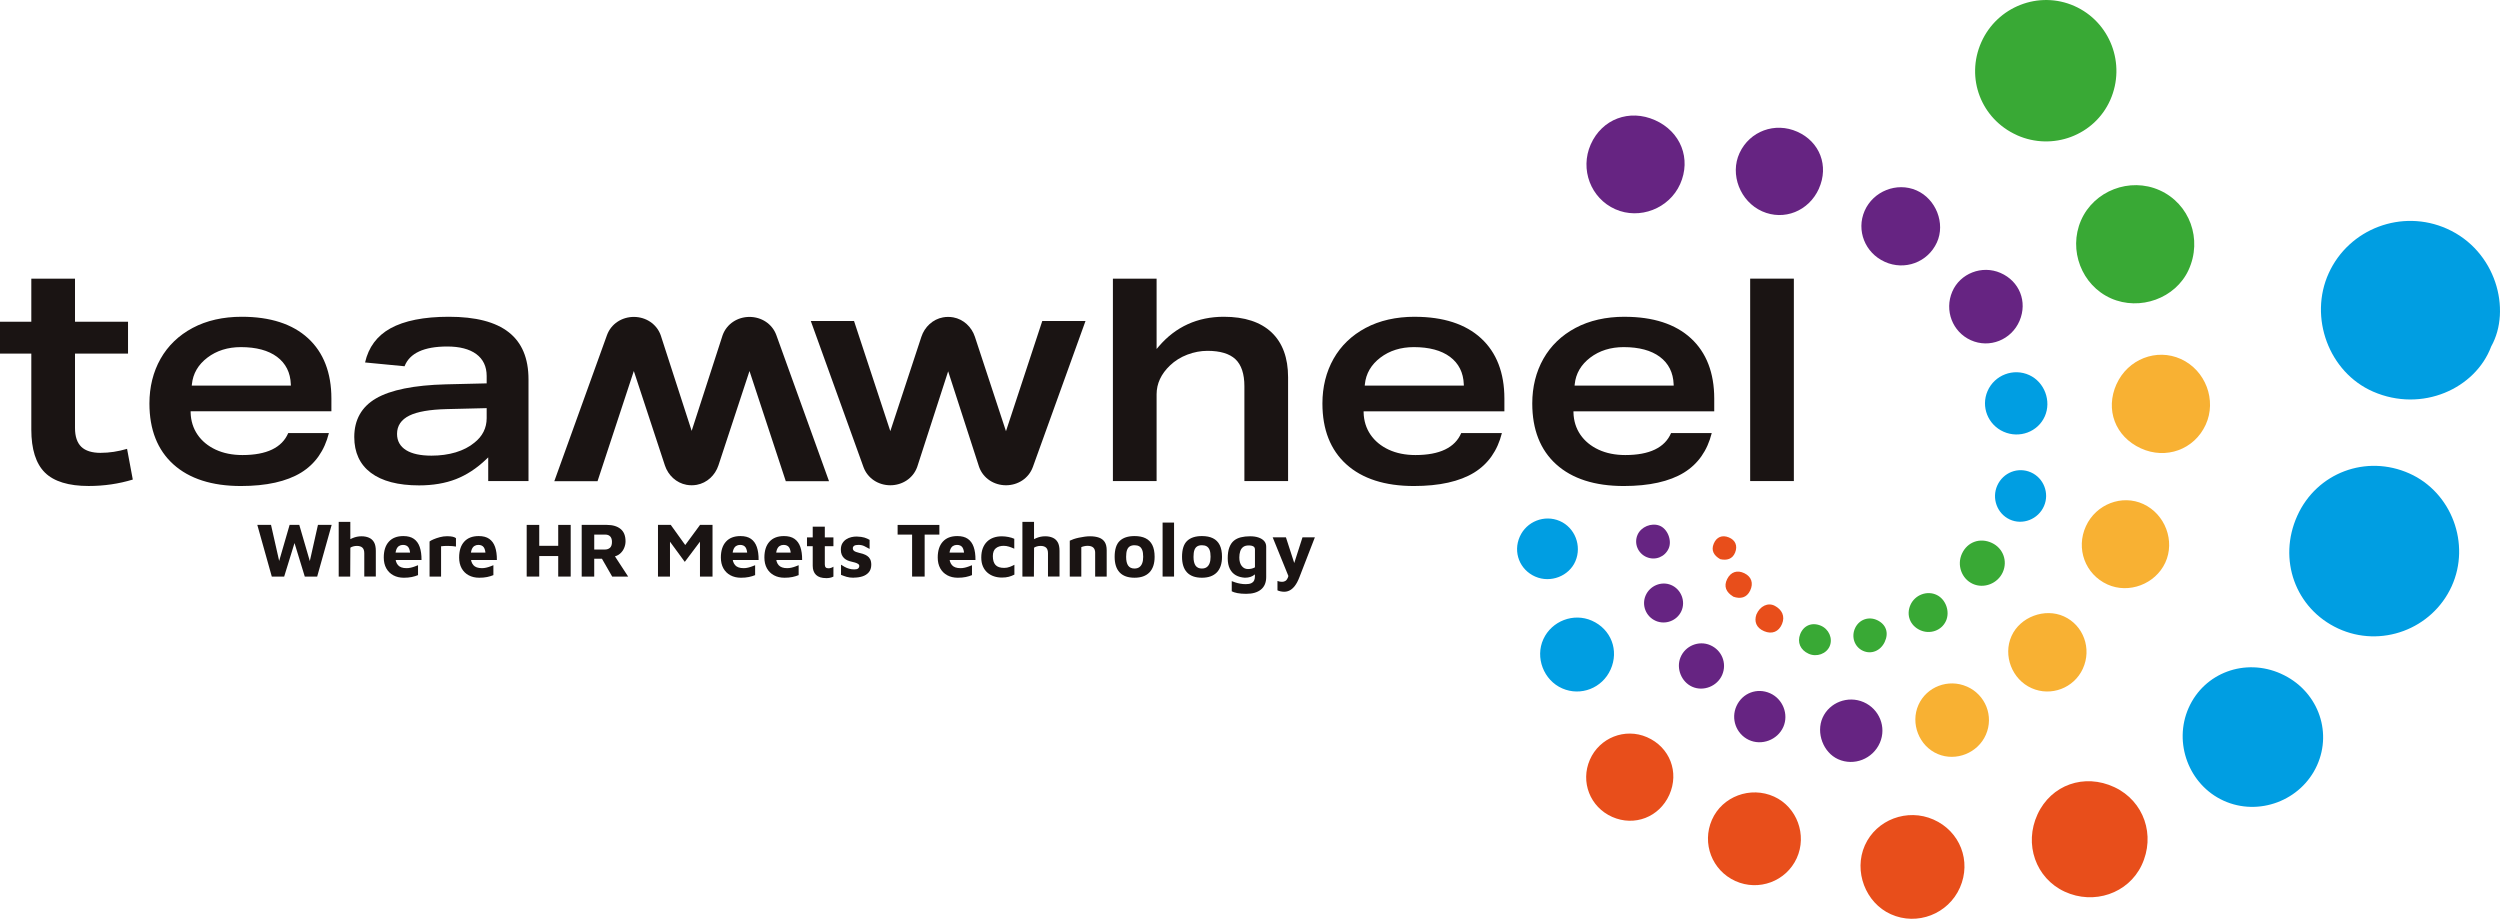 <svg xmlns="http://www.w3.org/2000/svg" id="Layer_1" data-name="Layer 1" viewBox="0 0 1033.96 380"><defs><style>      .cls-1 {        fill: #e84e1b;      }      .cls-2 {        fill: #1a1413;      }      .cls-3 {        fill: #f8b133;      }      .cls-4 {        fill: #662482;      }      .cls-5 {        fill: #39a935;      }      .cls-6 {        fill: #009ee2;      }    </style></defs><g><path class="cls-2" d="M41.67,187.3c-3.63,0-6.34-.85-8.06-2.52-1.72-1.67-2.59-4.28-2.59-7.75v-30.78h21.93v-13.19h-21.93v-17.82H12.95v17.82H0v13.19h12.95v31.42c0,8.11,1.89,14.09,5.62,17.78,3.73,3.69,9.82,5.55,18.1,5.55,6.33,0,12.47-.89,18.25-2.66l-2.37-12.7c-3.69,1.09-7.34,1.65-10.88,1.65"></path><path class="cls-2" d="M127.42,139.91c-6.41-5.91-15.63-8.9-27.41-8.9-7.74,0-14.58,1.55-20.34,4.62-5.74,3.06-10.2,7.35-13.26,12.75-3.06,5.41-4.61,11.64-4.61,18.53,0,10.74,3.33,19.2,9.9,25.13,6.58,5.95,15.97,8.97,27.93,8.97,10.54,0,18.92-1.87,24.93-5.56,5.79-3.57,9.65-9.06,11.47-16.35h-16.82c-2.56,6.04-8.93,9.1-18.94,9.1-4.16,0-7.88-.75-11.06-2.23-3.19-1.49-5.72-3.57-7.52-6.21-1.8-2.64-2.76-5.71-2.85-9.13v-.53s58.22,0,58.22,0v-5.25c0-10.66-3.24-19.05-9.64-24.94M79.31,159.48l.06-.57c.44-4.4,2.6-8.11,6.42-11.01,3.79-2.88,8.45-4.34,13.84-4.34,6.32,0,11.35,1.35,14.93,4.01,3.62,2.7,5.55,6.52,5.72,11.36l.02.54h-40.99Z"></path><path class="cls-2" d="M185.63,131.01c-10.29,0-18.43,1.62-24.18,4.81-5.53,3.07-9.04,7.8-10.46,14.09l16.33,1.57c2.09-5.42,8.03-8.17,17.66-8.17,5.13,0,9.16,1.05,11.98,3.11,2.86,2.1,4.32,5.16,4.32,9.07v3.07l-16.92.4c-13.1.34-22.81,2.3-28.86,5.83-5.96,3.47-8.98,8.85-8.98,15.96,0,6.38,2.3,11.36,6.85,14.78,4.59,3.46,11.3,5.22,19.95,5.22,5.71,0,10.85-.87,15.26-2.59,4.4-1.72,8.59-4.46,12.46-8.16l.88-.84v9.8h16.66v-42.05c0-17.43-10.78-25.9-32.95-25.9M201.28,172.93c0,4.08-1.71,7.5-5.07,10.15-2.08,1.73-4.69,3.08-7.74,4-3.03.91-6.4,1.37-10.02,1.37-4.53,0-8.05-.76-10.47-2.26-2.5-1.55-3.77-3.81-3.77-6.73,0-3.36,1.71-5.91,5.1-7.58,3.26-1.61,8.44-2.51,15.41-2.68l16.56-.4v4.12Z"></path><path class="cls-2" d="M321.09,138.62c-1.7-4.7-6.19-7.55-11.11-7.55h0c-4.92,0-9.41,2.85-11.11,7.55l-12.81,39.58-12.81-39.58c-1.7-4.7-6.19-7.55-11.11-7.55h0c-4.92,0-9.41,2.85-11.11,7.55l-21.78,60.4h17.88l15.01-45.57,12.85,39.04c1.34,4.07,4.72,7.25,8.94,8.02.72.13,1.43.19,2.13.19s1.41-.06,2.13-.19c4.22-.77,7.59-3.95,8.94-8.02l12.85-39.04,15.01,45.57h17.88l-21.78-60.4Z"></path><path class="cls-2" d="M416.05,178.32l-12.85-39.04c-1.34-4.07-4.72-7.25-8.93-8.02-.72-.13-1.43-.19-2.13-.19s-1.41.06-2.13.19c-4.22.77-7.6,3.95-8.94,8.02l-12.85,39.04-15.01-45.57h-17.88l21.78,60.4c1.7,4.7,6.19,7.55,11.11,7.55h0c4.92,0,9.41-2.85,11.11-7.55l12.81-39.58,12.81,39.58c1.7,4.7,6.19,7.55,11.11,7.55h0c4.92,0,9.41-2.85,11.11-7.55l21.78-60.4h-17.88l-15.01,45.57Z"></path><path class="cls-2" d="M506.18,131.01c-10.9,0-19.96,4.12-26.92,12.26l-.91,1.07v-29.1h-18.07v83.72h18.07v-35.9c0-4.4,1.87-8.41,5.55-11.92,2.01-1.92,4.42-3.43,7.16-4.47,2.74-1.04,5.54-1.57,8.33-1.57,5.24,0,9.14,1.17,11.58,3.48,2.45,2.32,3.69,6.07,3.69,11.15v39.23h18.07v-42.95c0-8.02-2.3-14.25-6.83-18.54-4.54-4.29-11.17-6.46-19.71-6.46Z"></path><path class="cls-2" d="M585.14,131.01c-7.74,0-14.59,1.55-20.34,4.62-5.74,3.06-10.2,7.35-13.26,12.75-3.06,5.41-4.61,11.64-4.61,18.53,0,10.74,3.33,19.2,9.9,25.13,6.58,5.95,15.97,8.97,27.93,8.97,10.54,0,18.92-1.87,24.93-5.56,5.79-3.57,9.65-9.06,11.47-16.35h-16.82c-2.56,6.04-8.93,9.1-18.94,9.1-4.16,0-7.88-.75-11.06-2.23-3.19-1.49-5.72-3.57-7.52-6.2-1.8-2.64-2.76-5.71-2.85-9.13v-.53s58.22,0,58.22,0v-5.25c0-10.66-3.24-19.05-9.64-24.94-6.41-5.91-15.63-8.9-27.41-8.9ZM564.43,159.48l.06-.57c.44-4.4,2.6-8.1,6.42-11.01,3.79-2.88,8.45-4.34,13.84-4.34,6.32,0,11.35,1.35,14.93,4.01,3.62,2.7,5.54,6.52,5.72,11.36l.02.54h-40.99Z"></path><path class="cls-2" d="M671.93,131.01c-7.74,0-14.59,1.55-20.34,4.62-5.74,3.06-10.2,7.35-13.26,12.75-3.06,5.41-4.61,11.64-4.61,18.53,0,10.74,3.33,19.2,9.9,25.13,6.58,5.95,15.97,8.97,27.93,8.97,10.54,0,18.92-1.87,24.93-5.56,5.79-3.57,9.65-9.06,11.47-16.35h-16.82c-2.56,6.04-8.93,9.1-18.94,9.1-4.16,0-7.88-.75-11.06-2.23-3.19-1.49-5.72-3.57-7.52-6.2-1.8-2.64-2.76-5.71-2.85-9.13v-.53s58.22,0,58.22,0v-5.25c0-10.66-3.24-19.05-9.64-24.94-6.41-5.91-15.63-8.9-27.41-8.9ZM651.22,159.48l.06-.57c.44-4.4,2.6-8.1,6.42-11.01,3.79-2.88,8.45-4.34,13.84-4.34,6.32,0,11.35,1.35,14.93,4.01,3.62,2.7,5.54,6.52,5.72,11.36l.02.54h-40.99Z"></path><rect class="cls-2" x="723.84" y="115.24" width="18.07" height="83.72"></rect></g><g><path class="cls-2" d="M112.41,238.46l-5.99-21.37h5.67l3.75,16.59h-.87l4.81-16.59h4l4.9,16.82h-.96l3.78-16.82h5.67l-5.99,21.37h-5.13l-4.71-15.38h.93l-4.74,15.38h-5.13Z"></path><path class="cls-2" d="M140.08,238.46v-22.62h4.81v9.61l-2.02-1.09c.85-.75,1.86-1.36,3.03-1.84,1.16-.48,2.35-.72,3.57-.72s2.21.19,3.11.58c.9.38,1.6,1.01,2.1,1.87.5.87.75,2.06.75,3.57v10.64h-4.77v-9.64c0-1.07-.26-1.84-.78-2.32-.52-.48-1.29-.72-2.29-.72-.51,0-1.02.07-1.52.21-.5.14-.89.32-1.17.53l-.06,11.95h-4.74Z"></path><path class="cls-2" d="M166.99,238.94c-1.62,0-3.06-.34-4.31-1.01s-2.22-1.63-2.92-2.88c-.69-1.25-1.04-2.74-1.04-4.47,0-2.82.7-5,2.1-6.55,1.4-1.55,3.4-2.32,6.01-2.32,1.79,0,3.24.38,4.34,1.15,1.1.77,1.91,1.89,2.42,3.36s.76,3.27.74,5.38h-12.33l-.51-3.04h8.91l-.7,1.51c-.02-1.73-.27-2.95-.74-3.65-.47-.71-1.24-1.06-2.31-1.06-.6,0-1.14.15-1.62.45-.48.3-.85.8-1.12,1.49-.27.69-.4,1.65-.4,2.87,0,1.54.37,2.72,1.1,3.56s1.92,1.25,3.54,1.25c.6,0,1.19-.07,1.78-.21.59-.14,1.14-.3,1.65-.5s.95-.36,1.31-.51v4.1c-.77.32-1.63.58-2.58.78-.95.2-2.06.3-3.32.3Z"></path><path class="cls-2" d="M177.66,238.46v-14.51c.3-.26.83-.55,1.6-.88.77-.33,1.65-.63,2.64-.9.99-.27,1.99-.4,3-.4s1.79.08,2.37.22c.58.15,1.01.34,1.31.58v3.49c-.36-.08-.82-.15-1.38-.19-.56-.04-1.13-.07-1.73-.08-.6-.01-1.16,0-1.7.02-.53.02-.98.06-1.35.13v12.53h-4.77Z"></path><path class="cls-2" d="M198.16,238.94c-1.62,0-3.06-.34-4.31-1.01s-2.22-1.63-2.92-2.88c-.69-1.25-1.04-2.74-1.04-4.47,0-2.82.7-5,2.1-6.55,1.4-1.55,3.4-2.32,6.01-2.32,1.79,0,3.24.38,4.34,1.15,1.1.77,1.91,1.89,2.42,3.36s.76,3.27.74,5.38h-12.33l-.51-3.04h8.91l-.7,1.51c-.02-1.73-.27-2.95-.74-3.65-.47-.71-1.24-1.06-2.31-1.06-.6,0-1.14.15-1.62.45-.48.3-.85.8-1.12,1.49-.27.69-.4,1.65-.4,2.87,0,1.54.37,2.72,1.1,3.56s1.92,1.25,3.54,1.25c.6,0,1.19-.07,1.78-.21.59-.14,1.14-.3,1.65-.5s.95-.36,1.31-.51v4.1c-.77.32-1.63.58-2.58.78-.95.2-2.06.3-3.32.3Z"></path><path class="cls-2" d="M217.83,238.46v-21.37h5.19v8.65h7.85v-8.65h5.16v21.37h-5.16v-8.49h-7.85v8.49h-5.19Z"></path><path class="cls-2" d="M240.58,238.46v-21.37h10.41c2.41,0,4.3.56,5.67,1.68,1.37,1.12,2.05,2.82,2.05,5.11,0,.94-.19,1.86-.58,2.77-.38.91-.95,1.69-1.7,2.34-.75.65-1.69,1.07-2.82,1.27l-.32-1.76,6.5,9.96h-6.6l-5.35-9.32,2.31,1.95h-4.39v7.37h-5.19ZM245.76,227.28h4.36c.92,0,1.64-.25,2.18-.74.53-.49.8-1.3.8-2.43,0-.98-.24-1.73-.72-2.24-.48-.51-1.16-.77-2.03-.77h-4.58v6.18Z"></path><path class="cls-2" d="M272.13,238.46v-21.37h5.29l7.34,10.22-2.82.1,7.59-10.32h5.16v21.37h-5.19v-17.46l1.02,1.67-7.3,9.71-7.24-9.87,1.12-.77v16.72h-4.97Z"></path><path class="cls-2" d="M306.41,238.94c-1.62,0-3.06-.34-4.31-1.01s-2.22-1.63-2.92-2.88c-.69-1.25-1.04-2.74-1.04-4.47,0-2.82.7-5,2.1-6.55,1.4-1.55,3.4-2.32,6.01-2.32,1.79,0,3.24.38,4.34,1.15,1.1.77,1.91,1.89,2.42,3.36.51,1.47.76,3.27.74,5.38h-12.33l-.51-3.04h8.91l-.7,1.51c-.02-1.73-.27-2.95-.74-3.65-.47-.71-1.24-1.06-2.31-1.06-.6,0-1.14.15-1.62.45-.48.3-.85.8-1.12,1.49-.27.69-.4,1.65-.4,2.87,0,1.54.37,2.72,1.1,3.56s1.92,1.25,3.54,1.25c.6,0,1.19-.07,1.78-.21.59-.14,1.14-.3,1.65-.5s.95-.36,1.31-.51v4.1c-.77.32-1.63.58-2.58.78-.95.2-2.06.3-3.32.3Z"></path><path class="cls-2" d="M324.41,238.94c-1.62,0-3.06-.34-4.31-1.01s-2.22-1.63-2.92-2.88c-.69-1.25-1.04-2.74-1.04-4.47,0-2.82.7-5,2.1-6.55,1.4-1.55,3.4-2.32,6.01-2.32,1.79,0,3.24.38,4.34,1.15,1.1.77,1.91,1.89,2.42,3.36s.76,3.27.74,5.38h-12.33l-.51-3.04h8.91l-.7,1.51c-.02-1.73-.27-2.95-.74-3.65-.47-.71-1.24-1.06-2.31-1.06-.6,0-1.14.15-1.62.45-.48.3-.85.8-1.12,1.49-.27.69-.4,1.65-.4,2.87,0,1.54.37,2.72,1.1,3.56s1.92,1.25,3.54,1.25c.6,0,1.19-.07,1.78-.21.59-.14,1.14-.3,1.65-.5s.95-.36,1.31-.51v4.1c-.77.32-1.63.58-2.58.78-.95.2-2.06.3-3.32.3Z"></path><path class="cls-2" d="M341.71,239.1c-1.88,0-3.28-.44-4.2-1.33-.92-.89-1.38-2.14-1.38-3.76v-8.1h-2.37v-3.65h2.37v-4.45h5v4.45h3.56v3.65h-3.56v7.5c0,.56.12.97.35,1.23.23.27.63.4,1.19.4.32,0,.67-.06,1.06-.19s.7-.29.96-.48v4.1c-.45.23-.93.4-1.46.5-.52.1-1.03.14-1.52.14Z"></path><path class="cls-2" d="M353.11,238.94c-1.15,0-2.14-.12-2.96-.37s-1.6-.52-2.32-.82v-4.2c.45.3.95.6,1.51.91s1.17.56,1.84.75,1.38.29,2.13.29,1.31-.13,1.62-.4c.31-.27.46-.59.46-.98,0-.36-.16-.66-.48-.88-.32-.22-.74-.41-1.25-.56-.51-.15-1.06-.29-1.63-.42-.51-.11-1.02-.27-1.54-.5-.51-.22-.97-.53-1.38-.91-.41-.38-.73-.86-.98-1.43-.25-.57-.37-1.25-.37-2.07,0-1.05.2-1.92.61-2.61.41-.69.94-1.25,1.6-1.68.66-.43,1.38-.73,2.15-.91.77-.18,1.52-.26,2.24-.24,1.32.04,2.38.19,3.16.43.78.25,1.49.56,2.13.94v3.75c-.73-.41-1.45-.78-2.16-1.14s-1.53-.53-2.45-.53c-.83,0-1.43.13-1.79.38-.36.26-.54.6-.54,1.02s.12.73.37.96c.25.24.57.42.98.56.41.14.85.27,1.35.4.53.13,1.08.28,1.65.46.57.18,1.1.44,1.6.77.5.33.91.79,1.22,1.38.31.59.46,1.36.46,2.32-.02,1.3-.37,2.34-1.06,3.12-.68.78-1.56,1.33-2.64,1.67-1.08.33-2.25.5-3.51.5Z"></path><path class="cls-2" d="M377.23,238.46v-17.36h-5.99v-4h17.27v4h-6.09v17.36h-5.19Z"></path><path class="cls-2" d="M396.1,238.94c-1.62,0-3.06-.34-4.31-1.01s-2.22-1.63-2.92-2.88c-.69-1.25-1.04-2.74-1.04-4.47,0-2.82.7-5,2.1-6.55,1.4-1.55,3.4-2.32,6.01-2.32,1.79,0,3.24.38,4.34,1.15,1.1.77,1.91,1.89,2.42,3.36s.76,3.27.74,5.38h-12.33l-.51-3.04h8.91l-.7,1.51c-.02-1.73-.27-2.95-.74-3.65-.47-.71-1.24-1.06-2.31-1.06-.6,0-1.14.15-1.62.45-.48.3-.85.8-1.12,1.49-.27.69-.4,1.65-.4,2.87,0,1.54.37,2.72,1.1,3.56s1.92,1.25,3.54,1.25c.6,0,1.19-.07,1.78-.21.59-.14,1.14-.3,1.65-.5s.95-.36,1.31-.51v4.1c-.77.32-1.63.58-2.58.78-.95.2-2.06.3-3.32.3Z"></path><path class="cls-2" d="M414.36,238.87c-1.15,0-2.24-.17-3.27-.51-1.02-.34-1.93-.85-2.72-1.54s-1.41-1.55-1.86-2.59c-.45-1.05-.67-2.26-.67-3.65,0-1.47.21-2.76.64-3.86.43-1.1,1.02-2.01,1.78-2.74.76-.73,1.65-1.27,2.67-1.63,1.02-.36,2.16-.54,3.4-.54.88,0,1.78.09,2.71.27.93.18,1.75.43,2.45.75v4.1c-.75-.34-1.48-.62-2.19-.85-.72-.22-1.45-.34-2.19-.34-1.35,0-2.43.34-3.25,1.01-.82.67-1.23,1.77-1.23,3.28,0,1.6.36,2.81,1.09,3.62.73.81,1.93,1.22,3.62,1.22.79,0,1.55-.14,2.29-.42s1.37-.57,1.91-.87v4.07c-.75.38-1.53.68-2.34.9-.81.21-1.75.32-2.82.32Z"></path><path class="cls-2" d="M422.85,238.46v-22.62h4.81v9.61l-2.02-1.09c.85-.75,1.86-1.36,3.03-1.84,1.16-.48,2.35-.72,3.57-.72s2.21.19,3.11.58c.9.38,1.6,1.01,2.1,1.87.5.87.75,2.06.75,3.57v10.64h-4.77v-9.64c0-1.07-.26-1.84-.78-2.32-.52-.48-1.29-.72-2.29-.72-.51,0-1.02.07-1.52.21-.5.14-.89.32-1.17.53l-.06,11.95h-4.74Z"></path><path class="cls-2" d="M442.42,223.63c.41-.21.94-.43,1.6-.66s1.39-.42,2.18-.59c.79-.17,1.59-.31,2.39-.42.8-.11,1.54-.16,2.23-.16,1.45,0,2.69.19,3.72.56,1.03.37,1.81.98,2.35,1.81.54.83.82,1.97.82,3.4v10.89h-4.77v-9.93c0-.41-.06-.78-.18-1.12-.12-.34-.29-.64-.53-.88-.24-.25-.56-.44-.96-.58-.41-.14-.9-.21-1.47-.21-.49,0-.98.06-1.47.18-.49.12-.87.24-1.12.37v12.17h-4.77v-14.83Z"></path><path class="cls-2" d="M469.24,238.94c-2.73,0-4.79-.73-6.17-2.19s-2.07-3.61-2.07-6.46c0-3.05.7-5.25,2.1-6.58,1.4-1.33,3.44-2,6.13-2,1.81,0,3.34.3,4.56.91,1.23.61,2.16,1.54,2.79,2.8.63,1.26.95,2.88.95,4.87,0,2.84-.72,4.99-2.15,6.46-1.43,1.46-3.48,2.19-6.15,2.19ZM469.24,235.13c.79,0,1.45-.19,1.97-.56.52-.37.92-.92,1.19-1.63.27-.71.4-1.6.4-2.64,0-1.2-.13-2.14-.4-2.83-.27-.69-.67-1.2-1.2-1.51s-1.19-.46-1.95-.46c-.81,0-1.47.16-1.99.48-.51.32-.89.83-1.14,1.52-.25.69-.37,1.63-.37,2.8,0,1.62.28,2.83.85,3.64.57.8,1.45,1.2,2.64,1.2Z"></path><path class="cls-2" d="M485.57,238.46h-4.74v-22.33h4.74v22.33Z"></path><path class="cls-2" d="M497.11,238.94c-2.73,0-4.79-.73-6.17-2.19s-2.07-3.61-2.07-6.46c0-3.05.7-5.25,2.1-6.58,1.4-1.33,3.44-2,6.13-2,1.81,0,3.34.3,4.56.91,1.23.61,2.16,1.54,2.79,2.8.63,1.26.95,2.88.95,4.87,0,2.84-.72,4.99-2.15,6.46-1.43,1.46-3.48,2.19-6.15,2.19ZM497.11,235.13c.79,0,1.45-.19,1.97-.56.52-.37.92-.92,1.19-1.63.27-.71.4-1.6.4-2.64,0-1.2-.13-2.14-.4-2.83-.27-.69-.67-1.2-1.2-1.51s-1.19-.46-1.95-.46c-.81,0-1.47.16-1.99.48-.51.32-.89.83-1.14,1.52-.25.69-.37,1.63-.37,2.8,0,1.62.28,2.83.85,3.64.57.8,1.45,1.2,2.64,1.2Z"></path><path class="cls-2" d="M514.92,238.94c-1.47-.09-2.74-.43-3.8-1.03s-1.88-1.48-2.47-2.64c-.59-1.16-.88-2.63-.88-4.4s.22-3.28.67-4.47c.45-1.19,1.07-2.11,1.87-2.77.8-.66,1.77-1.13,2.9-1.41,1.13-.28,2.39-.42,3.78-.42s2.52.17,3.52.51c1,.34,1.78.83,2.34,1.47s.83,1.43.83,2.37v12.49c0,1.13-.18,2.13-.54,3s-.9,1.59-1.62,2.18c-.72.59-1.58,1.03-2.59,1.33-1.01.3-2.18.45-3.51.45-1.43,0-2.65-.1-3.67-.3-1.01-.2-1.79-.45-2.32-.75v-4.2c.32.13.79.3,1.41.51.62.21,1.31.39,2.08.53.77.14,1.54.21,2.31.21,1,0,1.78-.14,2.32-.42.54-.28.92-.65,1.14-1.12.21-.47.32-1,.32-1.6v-2.63l.93.67c-.34.49-.75.92-1.22,1.28-.47.36-1.02.65-1.65.85-.63.2-1.35.3-2.16.3ZM516.14,235.35c.55,0,1.07-.06,1.54-.18s.92-.29,1.35-.53v-7.43c0-.45-.13-.79-.38-1.02-.26-.23-.58-.4-.96-.48-.38-.08-.79-.13-1.22-.13-.98,0-1.76.21-2.32.64-.57.43-.97,1.02-1.22,1.78-.25.76-.37,1.62-.37,2.58,0,1.47.33,2.64.99,3.49.66.85,1.53,1.28,2.6,1.28Z"></path><path class="cls-2" d="M531.22,244.74c-.53,0-1.06-.05-1.57-.16-.51-.11-.95-.25-1.31-.42v-3.88c.34.13.66.22.96.27.3.05.61.08.93.08.53,0,1-.12,1.39-.37.4-.25.72-.66.98-1.25s.46-1.38.61-2.39l.1,2.72-6.95-17.11h5.48l3.68,11.37h-.48l3.65-11.37h5.12l-6.38,16.47c-.58,1.5-1.2,2.68-1.87,3.56-.67.88-1.37,1.5-2.1,1.89-.73.38-1.47.58-2.24.58Z"></path></g><g><path class="cls-6" d="M1030.34,143.24c-6.52,17.5-28.64,27.55-48.88,18.72-18.3-7.99-26.65-30.74-18.33-48.99,8.4-18.42,30.28-26.69,48.91-18.36,20.34,9.09,26.74,33.55,18.3,48.64Z"></path><path class="cls-6" d="M950.12,213.31c8.03-17.79,28.48-25.5,46.4-17.48,17.43,7.8,25.42,29.14,17.45,46.64-8.1,17.8-29.29,25.67-46.97,17.46-17.67-8.21-25.03-28.55-16.88-46.62Z"></path><path class="cls-5" d="M834.18,55.9c-14.83-6.65-21.34-23.64-14.73-38.46,6.56-14.73,23.8-21.44,38.45-14.97,14.82,6.55,21.48,24,14.86,38.91-6.49,14.62-23.83,21.14-38.59,14.53Z"></path><path class="cls-6" d="M943.39,278.65c14.87,6.66,21.44,23.43,14.88,37.93-6.59,14.56-24.15,21.18-38.65,14.56-14.3-6.52-20.85-23.91-14.44-38.36,6.45-14.55,23.35-20.8,38.21-14.14Z"></path><path class="cls-5" d="M873.03,123.38c-12.07-5.36-17.68-19.95-12.37-32.2,5.33-12.29,20.19-18.01,32.49-12.51,12.5,5.58,17.85,20.32,11.99,33.02-5.39,11.68-20.09,17.03-32.12,11.69Z"></path><path class="cls-1" d="M874.5,325.57c12.19,5.71,17.13,19.94,11.22,32.32-5.54,11.63-19.72,16.48-31.81,10.88-11.97-5.54-16.92-19.66-11.22-31.98,5.66-12.23,19.34-17.06,31.8-11.23Z"></path><path class="cls-1" d="M799.67,338.96c10.97,4.85,15.76,17.17,10.93,28.13-4.82,10.95-17.7,15.92-28.58,11.02-10.51-4.73-15.47-17.85-10.75-28.47,4.74-10.65,17.55-15.48,28.4-10.68Z"></path><path class="cls-3" d="M875.37,158.86c4.64-10.31,16.53-14.95,26.6-10.38,10.23,4.64,14.92,17.08,10.26,27.2-4.72,10.26-16.44,14.52-26.83,9.74-10.59-4.87-14.8-16-10.04-26.57Z"></path><path class="cls-4" d="M694.87,76.15c-4.53,10.11-16.73,14.84-26.79,10.39-10.17-4.5-14.73-16.52-10.18-26.81,4.65-10.49,15.97-14.76,26.59-10.03,10.65,4.74,15.06,15.99,10.38,26.45Z"></path><path class="cls-1" d="M717.73,364.38c-9.66-4.37-13.96-15.58-9.71-25.3,4.24-9.7,15.94-14.06,25.73-9.61,9.46,4.31,13.72,15.9,9.35,25.46-4.38,9.58-15.73,13.81-25.37,9.45Z"></path><path class="cls-3" d="M862.71,217.6c4.17-9.09,14.91-13.22,23.73-9.14,9.07,4.2,13.23,15.33,9.08,24.26-4.13,8.87-15.07,13-23.89,9.01-9.24-4.18-13.18-14.85-8.92-24.13Z"></path><path class="cls-1" d="M666.78,337.86c-9.15-4.06-13.23-14.49-9.24-23.64,3.96-9.11,14.52-13.28,23.61-9.34,9.45,4.1,13.47,14.5,9.24,23.88-4.15,9.21-14.42,13.17-23.61,9.1Z"></path><path class="cls-4" d="M752.28,78.01c-4.18,9.31-14.44,13.41-23.48,9.39-9.11-4.06-13.46-15.28-9.35-24.12,4.22-9.07,14.66-12.91,23.88-8.8,9.34,4.16,13.14,14.16,8.94,23.52Z"></path><path class="cls-3" d="M861.43,276.57c-3.68,8.02-13.16,11.62-21.19,8.04-8.1-3.6-11.92-13.51-8.31-21.55,3.55-7.91,13.75-11.73,21.68-8.13,8.1,3.68,11.61,13.38,7.82,21.63Z"></path><path class="cls-4" d="M779.49,108.27c-8.16-3.69-11.83-12.99-8.32-21.05,3.56-8.16,13.35-12.03,21.46-8.48,8.07,3.53,12.04,13.66,8.44,21.53-3.76,8.22-13.29,11.76-21.58,8.01Z"></path><path class="cls-6" d="M666.09,276.95c-3.45,7.66-12.3,11.11-19.96,7.77-7.69-3.35-11.31-12.77-7.82-20.37,3.46-7.55,12.5-11,20.06-7.65,7.97,3.54,11.31,12.29,7.73,20.25Z"></path><path class="cls-4" d="M827.38,112.88c7.85,3.42,11.23,11.91,7.88,19.79-3.37,7.92-12.45,11.53-20.18,8.02-7.59-3.45-10.97-12.3-7.66-20.06,3.23-7.56,12.3-11.09,19.96-7.75Z"></path><path class="cls-3" d="M813.48,283.94c7.7,3.39,11.2,12.22,7.86,19.9-3.29,7.58-12.35,11.22-19.92,8.01-7.72-3.27-11.4-12.64-7.98-20.31,3.37-7.55,12.37-10.96,20.03-7.59Z"></path><path class="cls-4" d="M770.78,290.4c6.53,2.86,9.52,10.38,6.7,16.82-2.92,6.68-10.7,9.73-17.26,6.78-6.16-2.77-9.2-10.9-6.43-17.15,2.83-6.37,10.52-9.29,16.99-6.45Z"></path><path class="cls-6" d="M828.68,178.57c-6.52-2.88-9.47-10.35-6.66-16.84,2.88-6.63,10.71-9.62,17.28-6.59,6.29,2.9,9.22,10.74,6.38,17.09-2.85,6.39-10.46,9.22-17,6.34Z"></path><path class="cls-6" d="M634.97,238.48c-6.45-2.83-9.27-10.06-6.43-16.49,2.79-6.34,10.22-9.26,16.56-6.51,6.26,2.72,9.19,10.25,6.47,16.61-2.65,6.21-10.29,9.15-16.59,6.39Z"></path><path class="cls-6" d="M826.05,200.78c2.43-5.37,8.56-7.77,13.89-5.43,5.29,2.33,7.74,8.58,5.44,13.91-2.37,5.52-8.89,8.07-14.23,5.56-5.2-2.44-7.49-8.74-5.1-14.04Z"></path><path class="cls-4" d="M718.2,291.97c2.46-5.37,8.51-7.65,13.9-5.24,5.27,2.36,7.75,8.69,5.46,13.9-2.38,5.4-9,7.89-14.31,5.37-5.22-2.48-7.48-8.74-5.05-14.04Z"></path><path class="cls-5" d="M811.44,228.97c2.25-4.87,7.48-6.73,12.4-4.41,4.6,2.16,6.56,7.44,4.49,12.08-2.11,4.72-7.8,6.94-12.41,4.84-4.64-2.11-6.67-7.78-4.48-12.51Z"></path><path class="cls-4" d="M707.3,266.82c4.83,2.05,7.03,7.52,4.96,12.31-2.03,4.71-7.78,6.98-12.41,4.89-4.47-2.01-6.68-7.56-4.83-12.12,1.95-4.8,7.52-7.11,12.28-5.09Z"></path><path class="cls-5" d="M804.79,256.87c-1.79,3.92-6.56,5.61-10.64,3.76-4.18-1.89-5.87-6.28-4.02-10.45,1.85-4.17,6.91-6.07,10.91-4.1,3.77,1.86,5.53,6.92,3.76,10.79Z"></path><path class="cls-4" d="M684.77,256.77c-4.04-1.76-5.91-6.47-4.16-10.49,1.76-4.04,6.47-6,10.47-4.36,4.19,1.72,6.19,6.75,4.3,10.85-1.82,3.96-6.58,5.76-10.61,4.01Z"></path><path class="cls-4" d="M681.1,230.45c-3.69-1.53-5.41-5.69-3.83-9.28,1.45-3.29,5.7-5.06,9.08-3.77,3.31,1.26,5.26,6.15,3.78,9.45-1.57,3.49-5.49,5.05-9.03,3.59Z"></path><path class="cls-5" d="M779.48,265.52c-1.73,3.66-5.52,5.21-8.96,3.66-3.56-1.6-5-5.87-3.23-9.52,1.69-3.47,5.61-4.83,9.11-3.16,3.68,1.76,4.87,5.24,3.08,9.02Z"></path><path class="cls-5" d="M756.74,267.23c-1.35,3.19-5.4,4.65-8.72,3.15-3.44-1.55-4.81-4.75-3.48-8.13,1.41-3.57,4.84-5,8.45-3.51,3.39,1.39,5.11,5.29,3.75,8.49Z"></path><path class="cls-1" d="M726.4,254.18c1.5-3.58,4.83-5.09,7.59-3.64,3.03,1.59,4.36,4.34,3.02,7.54-1.34,3.19-4.11,4.37-7.42,2.96-3.32-1.41-4.13-4.07-3.19-6.85Z"></path><path class="cls-1" d="M716.88,246.77c-3.02-1.83-4.06-4.26-2.56-7.27,1.5-3.01,4.2-3.85,7.13-2.42,2.98,1.45,3.81,4.18,2.4,7.15-1.45,3.06-4.1,3.56-6.97,2.55Z"></path><path class="cls-1" d="M711.45,231.26c-2.66-1.51-3.83-3.61-2.68-6.4,1.15-2.78,3.51-3.72,6.23-2.61,2.75,1.12,3.72,3.5,2.63,6.25-1.12,2.8-3.51,3.37-6.19,2.76Z"></path></g></svg>